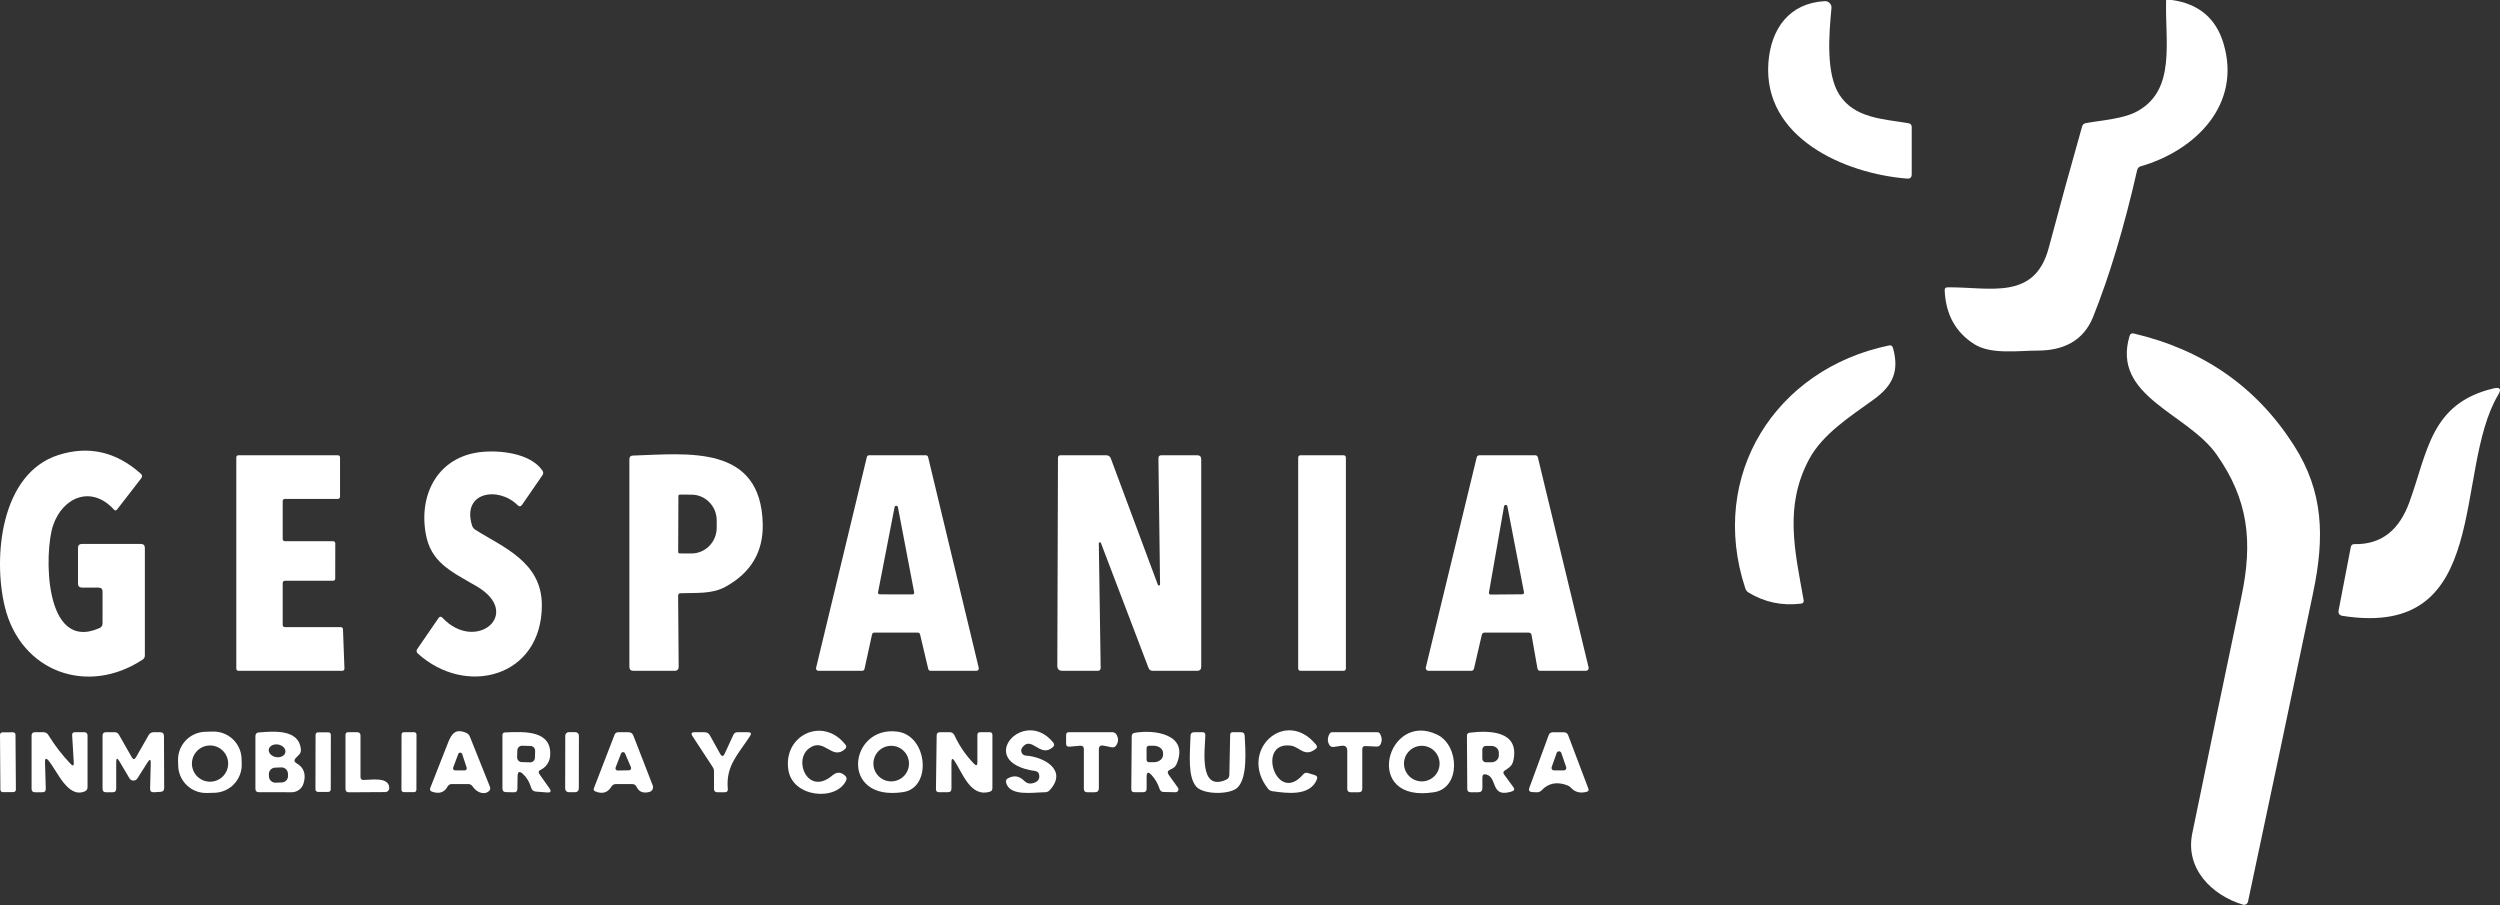 <?xml version="1.0" encoding="UTF-8"?> <svg xmlns="http://www.w3.org/2000/svg" width="1745" height="632" viewBox="0 0 1745 632" fill="none"><rect x="0" y="0" width="1745" height="632" fill="#333333" stroke="none"/><path d="M1511.95 0H1515.98C1534.7 2.659 1546.7 12.731 1551.97 30.216C1564.86 73.123 1532.26 105.112 1494.25 116.071C1492.88 116.474 1492.04 117.373 1491.72 118.77C1482.69 158.494 1472.44 192.645 1460.97 221.223C1454.36 237.701 1440.57 244.711 1422.27 244.711C1408.37 244.753 1389.63 247.612 1377.94 240.159C1364.94 231.86 1358.09 219.37 1357.39 202.691C1357.31 201.267 1357.98 200.555 1359.41 200.555C1388.66 200.233 1420.14 210.144 1430.01 173.038C1437.54 144.729 1445.3 116.474 1453.31 88.272C1453.68 86.982 1454.52 86.217 1455.81 85.975C1467.82 83.76 1482.12 83.034 1491.96 77.595C1519 62.608 1511.1 29.249 1511.95 0Z" fill="white"></path><path d="M1283.72 65.872C1294.28 82.552 1314.23 82.995 1332.12 86.016C1333.63 86.285 1334.38 87.171 1334.38 88.675V121.671C1334.38 123.82 1333.32 124.814 1331.2 124.653C1287.51 121.269 1230.36 96.129 1234.35 43.593C1236.17 19.903 1248.98 2.176 1273.65 0.807C1274.29 0.769 1274.94 0.871 1275.54 1.105C1276.15 1.34 1276.69 1.701 1277.14 2.165C1277.59 2.629 1277.93 3.183 1278.14 3.79C1278.35 4.397 1278.43 5.043 1278.36 5.681C1276.63 23.972 1274.41 51.127 1283.72 65.872Z" fill="white"></path><path d="M1547.25 317.351C1526.78 288.181 1473.74 276.9 1486.44 234.477C1486.89 233 1487.88 232.436 1489.38 232.785C1538.12 244.228 1575.45 270.374 1601.38 311.226C1621.69 343.216 1622.78 374.44 1614.56 413.76C1599.83 484.318 1584.68 556.18 1569.1 629.342C1569.01 629.719 1568.85 630.075 1568.63 630.385C1568.4 630.697 1568.12 630.959 1567.79 631.155C1567.46 631.353 1567.09 631.478 1566.72 631.528C1566.34 631.575 1565.95 631.546 1565.59 631.438C1544.07 624.993 1525.09 606.46 1530.21 581.683C1541.49 526.702 1552.91 471.736 1564.46 416.782C1572.68 377.824 1569.3 348.816 1547.25 317.351Z" fill="white"></path><path d="M1262.8 320.495C1245.23 353.249 1252.77 384.271 1258.94 418.88C1259.18 420.355 1258.56 421.175 1257.08 421.335C1243.86 422.948 1231.69 420.382 1220.57 413.641C1219.41 412.942 1218.63 411.962 1218.23 410.701C1192.12 331.775 1239.31 257.483 1318.54 241.127C1319.96 240.831 1320.88 241.395 1321.28 242.819C1325.72 258.692 1321.52 268.965 1307.86 278.836C1291.26 290.843 1272.27 302.888 1262.8 320.495Z" fill="white"></path><path d="M1643.33 379.797C1663.52 380.24 1675.17 368.477 1681.66 350.75C1694.56 315.578 1696.37 281.533 1740.54 271.1C1745.08 270.024 1746.15 271.502 1743.76 275.531C1711.92 329.155 1740.42 446.395 1635.15 429.877C1632.87 429.527 1631.94 428.212 1632.37 425.929L1640.87 381.772C1641.14 380.43 1641.96 379.77 1643.33 379.797Z" fill="white"></path><path d="M68.721 410.134H57.29C55.384 410.134 54.432 409.182 54.432 407.277V382.518C54.432 380.613 55.384 379.661 57.29 379.661H98.253C100.159 379.661 101.111 380.613 101.111 382.518V457.522C101.111 458.742 100.603 459.693 99.587 460.38C61.138 485.825 14.345 469.026 3.332 423.391C-4.899 389.411 0.169 330.367 40.98 317.53C61.989 310.928 81.08 315.296 98.253 330.635C99.346 331.625 99.447 332.703 98.558 333.872L81.753 355.585C81.042 356.5 80.293 356.525 79.505 355.661C64.034 338.634 43.915 346.671 37.056 366.709C30.806 384.956 30.311 455.618 69.369 438.439C70.843 437.803 71.579 436.674 71.579 435.048V412.991C71.579 411.086 70.627 410.134 68.721 410.134Z" fill="white"></path><path d="M331.765 369.757C350.742 381.871 378.254 392.003 378.216 422.478C378.14 472.989 325.021 486.475 291.679 456.19C290.61 455.224 290.484 454.146 291.297 452.951L306.12 431.353C306.933 430.209 307.822 430.147 308.787 431.162C332.184 456.076 365.412 428.23 332.603 409.184C314.275 398.556 300.632 392.459 297.128 372.309C292.249 344.158 306.311 318.864 335.385 315.55C348.607 314.064 370.062 316.16 378.596 328.425C379.36 329.517 379.371 330.61 378.635 331.702L364.422 352.31C363.507 353.656 362.466 353.757 361.297 352.615C347.96 339.282 322.201 343.205 329.478 366.746C329.86 368.017 330.621 369.019 331.765 369.757Z" fill="white"></path><path d="M198.815 437.752H237.912C238.299 437.752 238.671 437.903 238.949 438.173C239.226 438.445 239.387 438.813 239.397 439.2L240.426 466.704C240.432 466.899 240.399 467.092 240.328 467.275C240.257 467.458 240.153 467.623 240.019 467.765C239.883 467.906 239.722 468.021 239.545 468.099C239.366 468.178 239.173 468.221 238.978 468.227H166.426C166.031 468.227 165.653 468.07 165.375 467.792C165.096 467.513 164.939 467.135 164.939 466.741V319.245C164.939 318.85 165.096 318.472 165.375 318.195C165.653 317.915 166.031 317.76 166.426 317.76H235.853C236.249 317.76 236.627 317.915 236.904 318.195C237.183 318.472 237.341 318.85 237.341 319.245V346.747C237.341 347.141 237.183 347.521 236.904 347.798C236.627 348.078 236.249 348.233 235.853 348.233H198.815C198.422 348.233 198.044 348.39 197.765 348.668C197.485 348.947 197.33 349.325 197.33 349.719V376.27C197.33 376.664 197.485 377.041 197.765 377.321C198.044 377.598 198.422 377.756 198.815 377.756H232.539C232.933 377.756 233.311 377.911 233.59 378.191C233.868 378.47 234.025 378.848 234.025 379.242L233.986 403.888C233.986 404.282 233.83 404.659 233.551 404.939C233.273 405.216 232.896 405.374 232.5 405.374H198.815C198.422 405.374 198.044 405.529 197.765 405.809C197.485 406.086 197.33 406.464 197.33 406.86V436.266C197.33 436.66 197.485 437.038 197.765 437.317C198.044 437.596 198.422 437.752 198.815 437.752Z" fill="white"></path><path d="M473.33 415.888L473.712 465.295C473.737 467.251 472.771 468.229 470.815 468.229H442.16C440.255 468.229 439.303 467.277 439.303 465.372V320.503C439.303 318.878 440.115 318.039 441.741 317.988C480.075 316.77 531.175 309.989 532.393 365.796C532.826 385.172 524.164 399.762 506.406 409.565C496.955 414.784 486.02 413.678 475.121 414.06C473.928 414.085 473.33 414.695 473.33 415.888ZM473.521 346.216L473.369 385.3C473.369 385.43 473.395 385.558 473.444 385.678C473.493 385.798 473.566 385.908 473.658 385.999C473.751 386.091 473.859 386.164 473.979 386.215C474.099 386.265 474.229 386.29 474.359 386.29L482.551 386.328C484.871 386.337 487.171 385.881 489.318 384.982C491.465 384.082 493.417 382.76 495.062 381.091C496.707 379.421 498.016 377.435 498.909 375.249C499.803 373.063 500.265 370.717 500.271 368.348V363.32C500.281 358.548 498.437 353.965 495.145 350.581C491.851 347.196 487.378 345.283 482.704 345.264L474.51 345.226C474.249 345.226 473.997 345.331 473.81 345.516C473.625 345.7 473.521 345.952 473.521 346.216Z" fill="white"></path><path d="M608.677 442.856L603.419 466.932C603.341 467.298 603.14 467.627 602.849 467.861C602.557 468.097 602.193 468.227 601.82 468.227H571.22C570.972 468.227 570.726 468.172 570.502 468.066C570.28 467.958 570.083 467.8 569.929 467.605C569.774 467.412 569.668 467.184 569.613 466.942C569.56 466.7 569.561 466.448 569.619 466.208L605.059 319.015C605.143 318.657 605.348 318.336 605.639 318.108C605.93 317.88 606.288 317.758 606.658 317.76H646.211C646.581 317.758 646.941 317.88 647.23 318.108C647.522 318.336 647.726 318.657 647.813 319.015L683.174 466.208C683.231 466.448 683.235 466.7 683.18 466.942C683.127 467.184 683.019 467.412 682.865 467.605C682.712 467.8 682.515 467.958 682.29 468.066C682.066 468.172 681.822 468.227 681.574 468.227H649.527C649.157 468.229 648.799 468.105 648.507 467.877C648.218 467.649 648.012 467.33 647.927 466.97L642.21 442.819C642.124 442.459 641.919 442.14 641.63 441.912C641.339 441.684 640.981 441.56 640.611 441.562H610.279C609.903 441.562 609.541 441.691 609.25 441.926C608.959 442.162 608.756 442.49 608.677 442.856ZM612.869 413.45C612.835 413.619 612.839 413.794 612.882 413.961C612.924 414.131 613.002 414.286 613.111 414.422C613.219 414.556 613.357 414.664 613.512 414.741C613.67 414.815 613.839 414.857 614.012 414.859L636.953 414.896C637.126 414.894 637.295 414.855 637.452 414.778C637.608 414.703 637.746 414.593 637.854 414.459C637.964 414.325 638.041 414.168 638.082 414.001C638.125 413.831 638.129 413.656 638.096 413.487L626.74 353.985C626.69 353.713 626.547 353.467 626.334 353.29C626.122 353.113 625.854 353.017 625.577 353.017C625.301 353.017 625.034 353.113 624.821 353.29C624.609 353.467 624.465 353.713 624.416 353.985L612.869 413.45Z" fill="white"></path><path d="M809.724 407.812L808.581 319.853C808.581 318.456 809.279 317.76 810.676 317.76H835.597C837.501 317.76 838.456 318.712 838.456 320.615V465.37C838.456 467.275 837.501 468.227 835.597 468.227H804.618C803.144 468.227 802.154 467.54 801.644 466.169L768.416 378.937C768.343 378.783 768.219 378.659 768.066 378.584C767.914 378.509 767.739 378.488 767.574 378.521C767.407 378.557 767.257 378.647 767.147 378.777C767.037 378.907 766.974 379.07 766.968 379.242L768.265 466.169C768.29 467.54 767.603 468.227 766.206 468.227H741.552C739.19 468.227 738.008 467.046 738.008 464.685L738.466 319.665C738.466 318.393 739.088 317.76 740.334 317.76H772.074C773.725 317.76 774.831 318.533 775.39 320.082L808.162 408.115C808.219 408.306 808.345 408.465 808.514 408.568C808.683 408.67 808.886 408.705 809.079 408.668C809.273 408.629 809.447 408.52 809.567 408.363C809.685 408.205 809.742 408.009 809.724 407.812Z" fill="white"></path><path d="M937.832 317.76H907.729C906.845 317.76 906.129 318.476 906.129 319.36V466.627C906.129 467.511 906.845 468.227 907.729 468.227H937.832C938.716 468.227 939.434 467.511 939.434 466.627V319.36C939.434 318.476 938.716 317.76 937.832 317.76Z" fill="white"></path><path d="M1034.32 443.047L1028.83 466.741C1028.74 467.165 1028.5 467.542 1028.16 467.812C1027.82 468.083 1027.4 468.229 1026.97 468.227H997.09C996.799 468.229 996.512 468.166 996.25 468.04C995.988 467.914 995.758 467.731 995.579 467.503C995.398 467.275 995.272 467.009 995.211 466.726C995.15 466.44 995.154 466.147 995.223 465.866L1030.74 319.245C1030.84 318.834 1031.07 318.47 1031.4 318.208C1031.74 317.947 1032.14 317.801 1032.57 317.797L1071.59 317.76C1072.01 317.764 1072.42 317.907 1072.75 318.171C1073.08 318.433 1073.31 318.797 1073.42 319.206L1108.85 465.866C1108.92 466.147 1108.93 466.44 1108.87 466.726C1108.81 467.009 1108.68 467.275 1108.5 467.503C1108.32 467.731 1108.09 467.914 1107.83 468.04C1107.56 468.166 1107.28 468.229 1106.99 468.227H1075.02C1074.57 468.225 1074.14 468.068 1073.8 467.782C1073.46 467.497 1073.23 467.102 1073.15 466.665L1069 443.124C1068.92 442.687 1068.68 442.292 1068.34 442.006C1068 441.721 1067.57 441.564 1067.13 441.562H1036.19C1035.75 441.56 1035.33 441.705 1034.99 441.977C1034.65 442.246 1034.42 442.624 1034.32 443.047ZM1039.27 413.639C1039.25 413.806 1039.25 413.977 1039.3 414.14C1039.34 414.304 1039.42 414.455 1039.53 414.585C1039.64 414.717 1039.78 414.821 1039.93 414.894C1040.08 414.969 1040.25 415.008 1040.42 415.01L1062.59 414.819C1062.77 414.817 1062.94 414.778 1063.09 414.701C1063.25 414.626 1063.39 414.518 1063.5 414.382C1063.61 414.249 1063.68 414.091 1063.73 413.924C1063.77 413.757 1063.77 413.582 1063.74 413.41L1052.15 353.377C1052.1 353.105 1051.95 352.861 1051.74 352.686C1051.52 352.513 1051.25 352.42 1050.97 352.424C1050.7 352.428 1050.43 352.531 1050.22 352.712C1050.01 352.893 1049.87 353.141 1049.83 353.414L1039.27 413.639Z" fill="white"></path><path d="M168.713 533.357C168.78 535.917 168.342 538.466 167.424 540.856C166.506 543.247 165.126 545.436 163.362 547.293C161.599 549.151 159.486 550.642 157.146 551.685C154.805 552.726 152.282 553.297 149.721 553.364L144.388 553.503C141.827 553.57 139.277 553.134 136.885 552.215C134.493 551.298 132.306 549.918 130.447 548.155C128.589 546.392 127.096 544.28 126.054 541.939C125.012 539.599 124.441 537.078 124.374 534.518L124.276 530.785C124.209 528.225 124.647 525.677 125.565 523.286C126.483 520.893 127.864 518.707 129.627 516.849C131.391 514.992 133.503 513.498 135.844 512.457C138.185 511.416 140.708 510.846 143.269 510.777L148.602 510.639C151.163 510.572 153.712 511.009 156.104 511.928C158.496 512.845 160.684 514.224 162.542 515.987C164.401 517.751 165.894 519.862 166.936 522.202C167.978 524.541 168.549 527.064 168.616 529.624L168.713 533.357ZM159.26 532.985C159.26 529.63 157.927 526.415 155.555 524.042C153.182 521.67 149.964 520.338 146.609 520.338C143.254 520.338 140.036 521.67 137.664 524.042C135.291 526.415 133.958 529.63 133.958 532.985C133.958 536.34 135.291 539.556 137.664 541.929C140.036 544.3 143.254 545.632 146.609 545.632C149.964 545.632 153.182 544.3 155.555 541.929C157.927 539.556 159.26 536.34 159.26 532.985Z" fill="white"></path><path d="M564.818 522.282C553.273 530.777 564.056 555.803 581.052 541.214C584.075 538.648 587.046 538.751 589.968 541.519C590.958 542.483 591.163 543.576 590.578 544.794C583.909 559.271 553.729 556.793 550.376 537.938C546.031 513.405 574.306 499.578 590.12 519.805C590.958 520.871 590.883 521.863 589.891 522.776C580.67 531.233 575.45 514.434 564.818 522.282Z" fill="white"></path><path d="M630.514 552.87C585.51 559.842 592.636 506.091 626.55 510.702C647.507 513.557 650.672 549.747 630.514 552.87ZM634.477 532.985C634.477 529.691 633.168 526.533 630.838 524.205C628.508 521.875 625.348 520.566 622.054 520.566C618.76 520.566 615.6 521.875 613.27 524.205C610.94 526.533 609.631 529.691 609.631 532.985C609.631 536.279 610.94 539.438 613.27 541.767C615.6 544.095 618.76 545.404 622.054 545.404C625.348 545.404 628.508 544.095 630.838 541.767C633.168 539.438 634.477 536.279 634.477 532.985Z" fill="white"></path><path d="M713.507 521.824C713.127 522.33 712.891 522.93 712.826 523.558C712.759 524.188 712.865 524.823 713.131 525.398C713.397 525.97 713.812 526.462 714.335 526.818C714.857 527.177 715.467 527.385 716.099 527.425C728.33 528.223 745.629 537.403 732.713 551.536C731.823 552.502 730.717 552.984 729.397 552.984C721.547 552.984 704.361 556.221 702.228 546.012C701.974 544.82 702.379 543.919 703.448 543.309C707.714 540.947 711.588 541.569 715.069 545.176C715.766 545.894 716.634 546.422 717.59 546.703C718.546 546.982 719.556 547.008 720.518 546.776C724.302 545.912 725.904 543.919 725.32 540.794C725.015 539.245 724.088 538.369 722.537 538.167C679.746 532.11 714.497 492.76 735.188 518.32C736.103 519.488 736.001 520.555 734.883 521.519C725.93 529.481 720.062 512.91 713.507 521.824Z" fill="white"></path><path d="M900.987 520.453C876.523 517.253 891.041 562.278 909.56 540.565C910.501 539.473 911.642 539.143 912.99 539.576L917.638 540.985C919.289 541.518 919.785 542.584 919.124 544.184C914.248 555.993 898.127 553.669 888.107 552.26C886.836 552.083 885.807 551.487 885.02 550.469C864.138 523.766 897.405 493.596 918.667 519.882C919.557 520.974 919.443 521.938 918.325 522.776C910.513 528.871 907.122 521.253 900.987 520.453Z" fill="white"></path><path d="M1001.09 552.946C950.184 561.213 968.093 495.617 1003.26 512.835C1018.7 520.378 1019.65 549.938 1001.09 552.946ZM1004.83 532.987C1004.83 531.356 1004.5 529.74 1003.88 528.235C1003.26 526.728 1002.34 525.358 1001.19 524.205C1000.04 523.052 998.666 522.137 997.159 521.513C995.651 520.889 994.036 520.568 992.405 520.568C989.11 520.568 985.95 521.877 983.62 524.205C981.29 526.535 979.982 529.693 979.982 532.987C979.982 536.279 981.29 539.44 983.62 541.767C985.95 544.097 989.11 545.404 992.405 545.404C994.036 545.404 995.651 545.083 997.159 544.459C998.666 543.836 1000.04 542.921 1001.19 541.767C1002.34 540.614 1003.26 539.245 1003.88 537.739C1004.5 536.232 1004.83 534.617 1004.83 532.987Z" fill="white"></path><path d="M9.095 511.133L1.703 511.184C0.756 511.192 -0.007 511.964 4.26847e-05 512.91L0.268 551.231C0.274 552.18 1.047 552.941 1.994 552.933L9.387 552.882C10.334 552.876 11.096 552.103 11.089 551.156L10.822 512.835C10.815 511.889 10.042 511.127 9.095 511.133Z" fill="white"></path><path d="M31.419 532.147L31.952 550.509C32.003 552.158 31.203 552.984 29.552 552.984H24.407C22.832 552.984 22.045 552.183 22.045 550.584V513.481C22.045 511.881 22.832 511.082 24.407 511.082H30.276C31.8 511.082 32.956 511.729 33.743 513.024C38.214 520.313 43.384 527.029 49.252 533.176C50.904 534.928 51.653 534.597 51.5 532.185L50.357 513.215C50.256 511.792 50.916 511.082 52.339 511.082H58.74C60.316 511.082 61.103 511.881 61.103 513.481V549.403C61.103 550.877 60.417 551.892 59.045 552.451C47.309 557.174 40.183 538.661 34.086 531.157C32.232 528.845 31.343 529.176 31.419 532.147Z" fill="white"></path><path d="M102.979 532.147L95.891 543.346C95.595 543.816 95.184 544.2 94.697 544.466C94.209 544.729 93.662 544.863 93.107 544.857C92.553 544.849 92.01 544.698 91.53 544.42C91.05 544.143 90.649 543.747 90.366 543.269L83.393 531.461C81.868 528.845 81.107 529.048 81.107 532.071V550.584C81.107 552.183 80.306 552.984 78.706 552.984H73.943C72.368 552.984 71.58 552.183 71.58 550.584V513.443C71.58 511.869 72.38 511.082 73.981 511.082H80.001C81.348 511.082 82.351 511.666 83.012 512.833L92.005 528.605C92.97 530.28 93.935 530.28 94.901 528.605L103.741 513.138C104.529 511.767 105.723 511.082 107.323 511.082H111.705C113.534 511.082 114.449 511.995 114.449 513.825L114.601 549.975C114.601 551.701 113.738 552.616 112.01 552.717L107.399 552.984C105.596 553.085 104.719 552.235 104.77 550.432L105.227 532.832C105.304 529.835 104.554 529.607 102.979 532.147Z" fill="white"></path><path d="M207.044 532.794C212.202 535.791 213.802 540.49 211.846 546.89C211.305 548.663 210.207 550.215 208.717 551.313C207.227 552.411 205.425 552.998 203.577 552.984L180.752 552.946C179.101 552.946 178.275 552.12 178.275 550.471V513.862C178.275 512.237 179.076 511.361 180.676 511.235C191.154 510.434 208.76 508.72 210.018 523.158C210.144 524.604 209.687 525.85 208.646 526.891L206.588 528.987C205.088 530.459 205.242 531.728 207.044 532.794ZM199.185 525.081C199.285 524.504 199.236 523.908 199.037 523.323C198.841 522.741 198.498 522.182 198.034 521.68C197.567 521.178 196.987 520.744 196.324 520.401C195.661 520.059 194.929 519.813 194.169 519.681C193.411 519.549 192.64 519.531 191.9 519.63C191.16 519.728 190.466 519.941 189.858 520.254C189.25 520.568 188.74 520.978 188.356 521.46C187.972 521.942 187.723 522.487 187.622 523.064C187.522 523.64 187.571 524.236 187.77 524.821C187.967 525.403 188.307 525.962 188.773 526.464C189.24 526.964 189.82 527.399 190.483 527.743C191.145 528.085 191.877 528.329 192.636 528.463C193.396 528.595 194.167 528.613 194.907 528.514C195.647 528.416 196.342 528.203 196.95 527.891C197.558 527.576 198.067 527.166 198.451 526.684C198.835 526.202 199.085 525.657 199.185 525.081ZM200.989 539.969C200.968 539.379 200.828 538.798 200.582 538.263C200.336 537.726 199.986 537.244 199.553 536.842C199.118 536.441 198.61 536.13 198.057 535.925C197.503 535.72 196.914 535.626 196.324 535.648L191.983 535.815C190.792 535.862 189.667 536.378 188.858 537.253C188.047 538.127 187.618 539.288 187.664 540.481L187.723 542.002C187.744 542.592 187.884 543.173 188.13 543.708C188.376 544.245 188.726 544.727 189.159 545.128C189.592 545.53 190.102 545.841 190.655 546.045C191.21 546.25 191.798 546.345 192.388 546.321L196.729 546.156C197.92 546.108 199.045 545.591 199.854 544.717C200.665 543.842 201.094 542.683 201.048 541.49L200.989 539.969Z" fill="white"></path><path d="M229.22 511.164L221.978 511.15C221.032 511.15 220.262 511.916 220.26 512.862L220.195 551.032C220.193 551.978 220.959 552.748 221.905 552.75L229.147 552.761C230.093 552.763 230.863 551.998 230.865 551.049L230.932 512.882C230.932 511.934 230.166 511.166 229.22 511.164Z" fill="white"></path><path d="M253.764 544.413C258.984 544.413 271.484 541.974 271.712 549.976C271.722 550.347 271.657 550.719 271.519 551.068C271.384 551.416 271.177 551.735 270.915 552.004C270.654 552.272 270.339 552.488 269.992 552.636C269.644 552.785 269.27 552.864 268.892 552.87L243.551 553.022C241.951 553.047 241.15 552.248 241.15 550.623V512.987C241.15 511.716 241.786 511.082 243.055 511.082H249.268C250.842 511.082 251.631 511.881 251.631 513.481V542.279C251.631 543.702 252.341 544.413 253.764 544.413Z" fill="white"></path><path d="M289.123 511.089L281.882 511.076C280.998 511.074 280.28 511.79 280.28 512.674L280.211 551.299C280.211 552.183 280.925 552.901 281.809 552.903L289.048 552.915C289.934 552.917 290.65 552.201 290.652 551.317L290.719 512.691C290.721 511.808 290.007 511.089 289.123 511.089Z" fill="white"></path><path d="M326.809 547.27H315.34C314.018 547.27 313.04 547.854 312.404 549.023C310.169 553.136 306.562 554.33 301.584 552.603C300.238 552.146 299.83 551.245 300.364 549.899C304.48 539.487 308.569 529.074 312.635 518.662C315.224 512.072 317.93 508.302 325.437 511.539C326.632 512.072 327.47 512.936 327.952 514.128L341.937 549.061C342.496 550.458 342.165 551.601 340.947 552.488C337.289 555.194 332.334 552.642 329.896 548.946C329.158 547.829 328.131 547.27 326.809 547.27ZM322.617 526.356C322.529 526.067 322.352 525.813 322.11 525.628C321.87 525.445 321.576 525.343 321.273 525.333C320.97 525.325 320.671 525.412 320.421 525.583C320.169 525.752 319.978 525.996 319.874 526.281L316.293 535.804C316.214 536.02 316.187 536.252 316.216 536.482C316.246 536.711 316.328 536.929 316.458 537.118C316.59 537.309 316.763 537.464 316.966 537.575C317.168 537.683 317.395 537.742 317.625 537.748H324.371C324.599 537.746 324.825 537.693 325.03 537.586C325.233 537.482 325.41 537.331 325.543 537.146C325.677 536.959 325.766 536.744 325.799 536.518C325.835 536.292 325.815 536.059 325.742 535.843L322.617 526.356Z" fill="white"></path><path d="M361.258 541.936L361.144 550.66C361.119 552.259 360.318 553.047 358.744 553.021L353.141 552.907C351.516 552.858 350.703 552.031 350.703 550.431V513.063C350.703 511.894 351.288 511.284 352.456 511.233C366.174 510.625 385.875 509.558 383.931 528.3C383.78 529.62 383.398 530.864 382.788 532.032C381.519 534.471 379.714 536.236 377.377 537.328C375.879 538.038 375.611 539.067 376.578 540.413L383.475 550.203C384.998 552.387 384.439 553.365 381.798 553.137L374.063 552.527C372.31 552.374 371.192 551.447 370.71 549.747C369.641 545.988 367.774 542.838 365.107 540.299C362.593 537.938 361.31 538.483 361.258 541.936ZM373.522 524.065C373.547 523.197 373.226 522.355 372.632 521.721C372.036 521.09 371.211 520.72 370.344 520.694L364.478 520.521C363.61 520.493 362.766 520.814 362.134 521.41C361.5 522.007 361.13 522.829 361.105 523.697L360.959 528.571C360.934 529.439 361.254 530.283 361.851 530.915C362.447 531.548 363.269 531.916 364.139 531.944L370.005 532.117C370.873 532.143 371.717 531.822 372.349 531.228C372.982 530.631 373.352 529.809 373.378 528.939L373.522 524.065Z" fill="white"></path><path d="M401.649 511.048L397.001 511.038C395.653 511.036 394.559 512.126 394.557 513.472L394.492 550.498C394.49 551.846 395.58 552.938 396.926 552.942L401.576 552.95C402.922 552.952 404.016 551.862 404.018 550.516L404.083 513.49C404.085 512.142 402.995 511.05 401.649 511.048Z" fill="white"></path><path d="M441.166 547.27H429.963C428.566 547.27 427.499 547.866 426.762 549.06C424.197 553.301 420.463 554.419 415.559 552.414C414.492 551.981 414.162 551.219 414.569 550.127L428.934 512.91C429.416 511.69 430.319 511.082 431.64 511.082H438.614C440.316 511.082 441.471 511.869 442.081 513.443L455.607 548.26C455.779 548.712 455.851 549.194 455.824 549.676C455.794 550.157 455.664 550.627 455.44 551.056C455.218 551.483 454.907 551.859 454.529 552.158C454.151 552.459 453.712 552.675 453.246 552.793C448.927 553.885 445.967 552.717 444.367 549.289C443.732 547.943 442.665 547.27 441.166 547.27ZM429.695 535.729C429.601 535.963 429.566 536.217 429.595 536.467C429.623 536.718 429.711 536.959 429.855 537.165C429.999 537.374 430.191 537.543 430.418 537.657C430.642 537.771 430.892 537.828 431.144 537.822L439.033 537.671C439.283 537.667 439.529 537.6 439.749 537.478C439.967 537.356 440.154 537.183 440.29 536.97C440.426 536.76 440.507 536.518 440.526 536.268C440.546 536.018 440.505 535.768 440.404 535.538L436.29 525.9C436.166 525.624 435.965 525.39 435.709 525.228C435.453 525.065 435.156 524.984 434.853 524.992C434.55 525 434.257 525.099 434.011 525.274C433.765 525.449 433.576 525.693 433.47 525.976L429.695 535.729Z" fill="white"></path><path d="M505.83 526.053L511.889 512.947C512.473 511.704 513.44 511.082 514.786 511.082H522.139C524.198 511.082 524.668 511.958 523.55 513.709C515.396 526.356 506.517 534.357 508.003 550.584C508.154 552.183 507.43 552.984 505.83 552.984H500.763C499.161 552.984 498.362 552.197 498.362 550.623V538.318C498.362 537.303 498.083 536.362 497.524 535.498L483.386 513.863C482.142 512.009 482.638 511.082 484.873 511.082H491.808C493.433 511.082 494.653 511.792 495.466 513.215L502.668 526.167C503.811 528.198 504.866 528.161 505.83 526.053Z" fill="white"></path><path d="M664.118 532.071V550.469C664.118 552.12 663.294 552.947 661.643 552.947H655.431C653.982 552.947 653.272 552.223 653.298 550.774L653.793 513.367C653.817 511.844 654.592 511.082 656.117 511.082H662.9C664.423 511.082 665.516 511.781 666.177 513.176C669.607 520.618 674.166 527.259 679.857 533.1C681.431 534.699 682.22 534.383 682.22 532.147V512.987C682.22 511.716 682.854 511.082 684.125 511.082H690.794C692.063 511.082 692.699 511.716 692.699 512.987V550.164C692.699 551.436 692.089 552.26 690.869 552.642C677.61 556.64 672.084 540.146 666.444 531.386C664.894 528.999 664.118 529.227 664.118 532.071Z" fill="white"></path><path d="M767.006 523.119V550.127C767.006 552.032 766.054 552.984 764.149 552.984H758.929C757.329 552.984 756.528 552.183 756.528 550.584V522.968C756.528 521.189 755.638 520.376 753.861 520.529L746.392 521.177C744.892 521.303 744.145 520.604 744.145 519.081V512.987C744.145 511.716 744.778 511.082 746.049 511.082H776.381C777.652 511.082 778.616 511.627 779.278 512.719C780.801 515.26 780.763 517.761 779.163 520.224C778.4 521.417 777.322 521.875 775.924 521.596L770.245 520.453C768.087 520.022 767.006 520.909 767.006 523.119Z" fill="white"></path><path d="M800.348 542.165V550.469C800.348 552.12 799.524 552.947 797.873 552.947H791.737C790.314 552.947 789.616 552.234 789.641 550.814L789.946 513.862C789.972 512.542 790.619 511.767 791.889 511.538C805.226 509.063 830.453 512.225 821.193 533.442C820.608 534.813 819.63 535.817 818.259 536.453L816.696 537.214C814.969 538.052 814.652 539.245 815.744 540.794L822.183 549.784C822.405 550.091 822.537 550.453 822.561 550.831C822.586 551.209 822.505 551.587 822.326 551.919C822.147 552.254 821.88 552.529 821.551 552.718C821.222 552.907 820.847 552.998 820.469 552.984L812.123 552.793C810.777 552.742 809.888 552.083 809.457 550.814C808.237 547.004 806.318 543.69 803.703 540.87C801.466 538.458 800.348 538.889 800.348 542.165ZM800.311 522.206V530.433C800.317 530.648 800.364 530.86 800.45 531.057C800.537 531.254 800.661 531.431 800.818 531.58C800.974 531.728 801.157 531.846 801.358 531.923C801.558 532.001 801.773 532.039 801.987 532.033H805.34C807.068 532.023 808.723 531.476 809.937 530.51C811.151 529.546 811.828 528.245 811.818 526.891V525.594C811.814 524.925 811.641 524.262 811.309 523.644C810.976 523.026 810.492 522.467 809.884 521.997C809.274 521.527 808.554 521.155 807.761 520.903C806.97 520.651 806.12 520.523 805.264 520.529H801.91C801.696 520.533 801.483 520.58 801.287 520.667C801.09 520.755 800.913 520.879 800.763 521.035C800.616 521.19 800.498 521.373 800.421 521.574C800.344 521.775 800.307 521.989 800.311 522.206Z" fill="white"></path><path d="M858.081 540.908L858.652 512.873C858.677 511.678 859.287 511.082 860.482 511.082H866.236C867.861 511.082 868.713 511.895 868.788 513.52C869.246 522.928 871 542.699 863.758 549.745C858.577 554.775 839.981 554.775 835.026 549.098C828.93 542.165 830.569 526.661 830.989 513.52C831.063 511.895 831.915 511.082 833.541 511.082H839.371C840.666 511.082 841.316 511.741 841.316 513.062C841.276 522.015 836.284 553.022 855.871 544.222C857.32 543.562 858.056 542.459 858.081 540.908Z" fill="white"></path><path d="M936.271 520.567L930.862 521.366C929.488 521.57 928.473 521.063 927.812 519.843C926.517 517.481 926.542 515.006 927.888 512.414C928.321 511.527 929.032 511.082 930.023 511.082H961.231C962.222 511.082 962.947 511.527 963.403 512.414C964.649 514.852 964.737 517.19 963.669 519.424C963.11 520.618 962.171 521.177 960.851 521.1L953.114 520.758C951.616 520.681 950.866 521.391 950.866 522.891V550.584C950.866 552.183 950.065 552.984 948.466 552.984H942.749C941.175 552.984 940.388 552.183 940.388 550.584V524.109C940.388 521.342 939.016 520.159 936.271 520.567Z" fill="white"></path><path d="M1034.7 542.623V550.128C1034.7 552.033 1033.75 552.986 1031.84 552.986H1026.58C1024.96 552.986 1024.15 552.185 1024.15 550.585L1023.92 513.559C1023.92 512.29 1024.54 511.577 1025.78 511.426C1039.92 509.712 1060.23 510.206 1056.5 530.053C1055.7 534.359 1053.94 535.5 1050.44 537.747C1049.22 538.511 1049.03 539.463 1049.87 540.604L1056.31 549.404C1057.37 550.853 1057.04 551.854 1055.32 552.413C1039.96 557.329 1045.6 542.586 1037.33 540.567C1035.58 540.136 1034.7 540.821 1034.7 542.623ZM1034.66 523.12V529.596C1034.66 530.252 1034.92 530.883 1035.39 531.348C1035.85 531.812 1036.48 532.072 1037.14 532.072H1040.95C1042.33 532.072 1043.66 531.582 1044.64 530.71C1045.62 529.839 1046.17 528.658 1046.17 527.424V525.291C1046.17 524.059 1045.62 522.876 1044.64 522.005C1043.66 521.133 1042.33 520.645 1040.95 520.645H1037.14C1036.48 520.645 1035.85 520.905 1035.39 521.369C1034.92 521.834 1034.66 522.463 1034.66 523.12Z" fill="white"></path><path d="M1094.07 548.184C1086.85 545.441 1080.88 546.559 1076.16 551.536C1075.17 552.602 1073.95 553.098 1072.5 553.021L1069.53 552.87C1067.47 552.767 1066.8 551.752 1067.51 549.822L1080.96 513.177C1081.47 511.806 1082.46 511.119 1083.93 511.119H1091.55C1093.05 511.119 1094.07 511.831 1094.6 513.252L1108.66 550.432C1109.12 551.626 1108.73 552.374 1107.48 552.679C1102.99 553.873 1099.36 552.958 1096.62 549.936C1095.91 549.149 1095.06 548.566 1094.07 548.184ZM1089.8 525.557C1089.68 525.22 1089.46 524.929 1089.17 524.722C1088.88 524.518 1088.54 524.406 1088.18 524.406C1087.83 524.406 1087.48 524.518 1087.19 524.722C1086.9 524.929 1086.68 525.22 1086.56 525.557L1083.06 535.461C1082.96 535.722 1082.94 536 1082.97 536.273C1083.01 536.547 1083.12 536.807 1083.28 537.031C1083.44 537.255 1083.65 537.438 1083.9 537.562C1084.15 537.686 1084.42 537.751 1084.69 537.747H1091.59C1091.86 537.743 1092.13 537.676 1092.37 537.549C1092.62 537.423 1092.82 537.24 1092.98 537.015C1093.14 536.793 1093.24 536.535 1093.27 536.264C1093.31 535.994 1093.28 535.719 1093.19 535.461L1089.8 525.557Z" fill="white"></path></svg> 